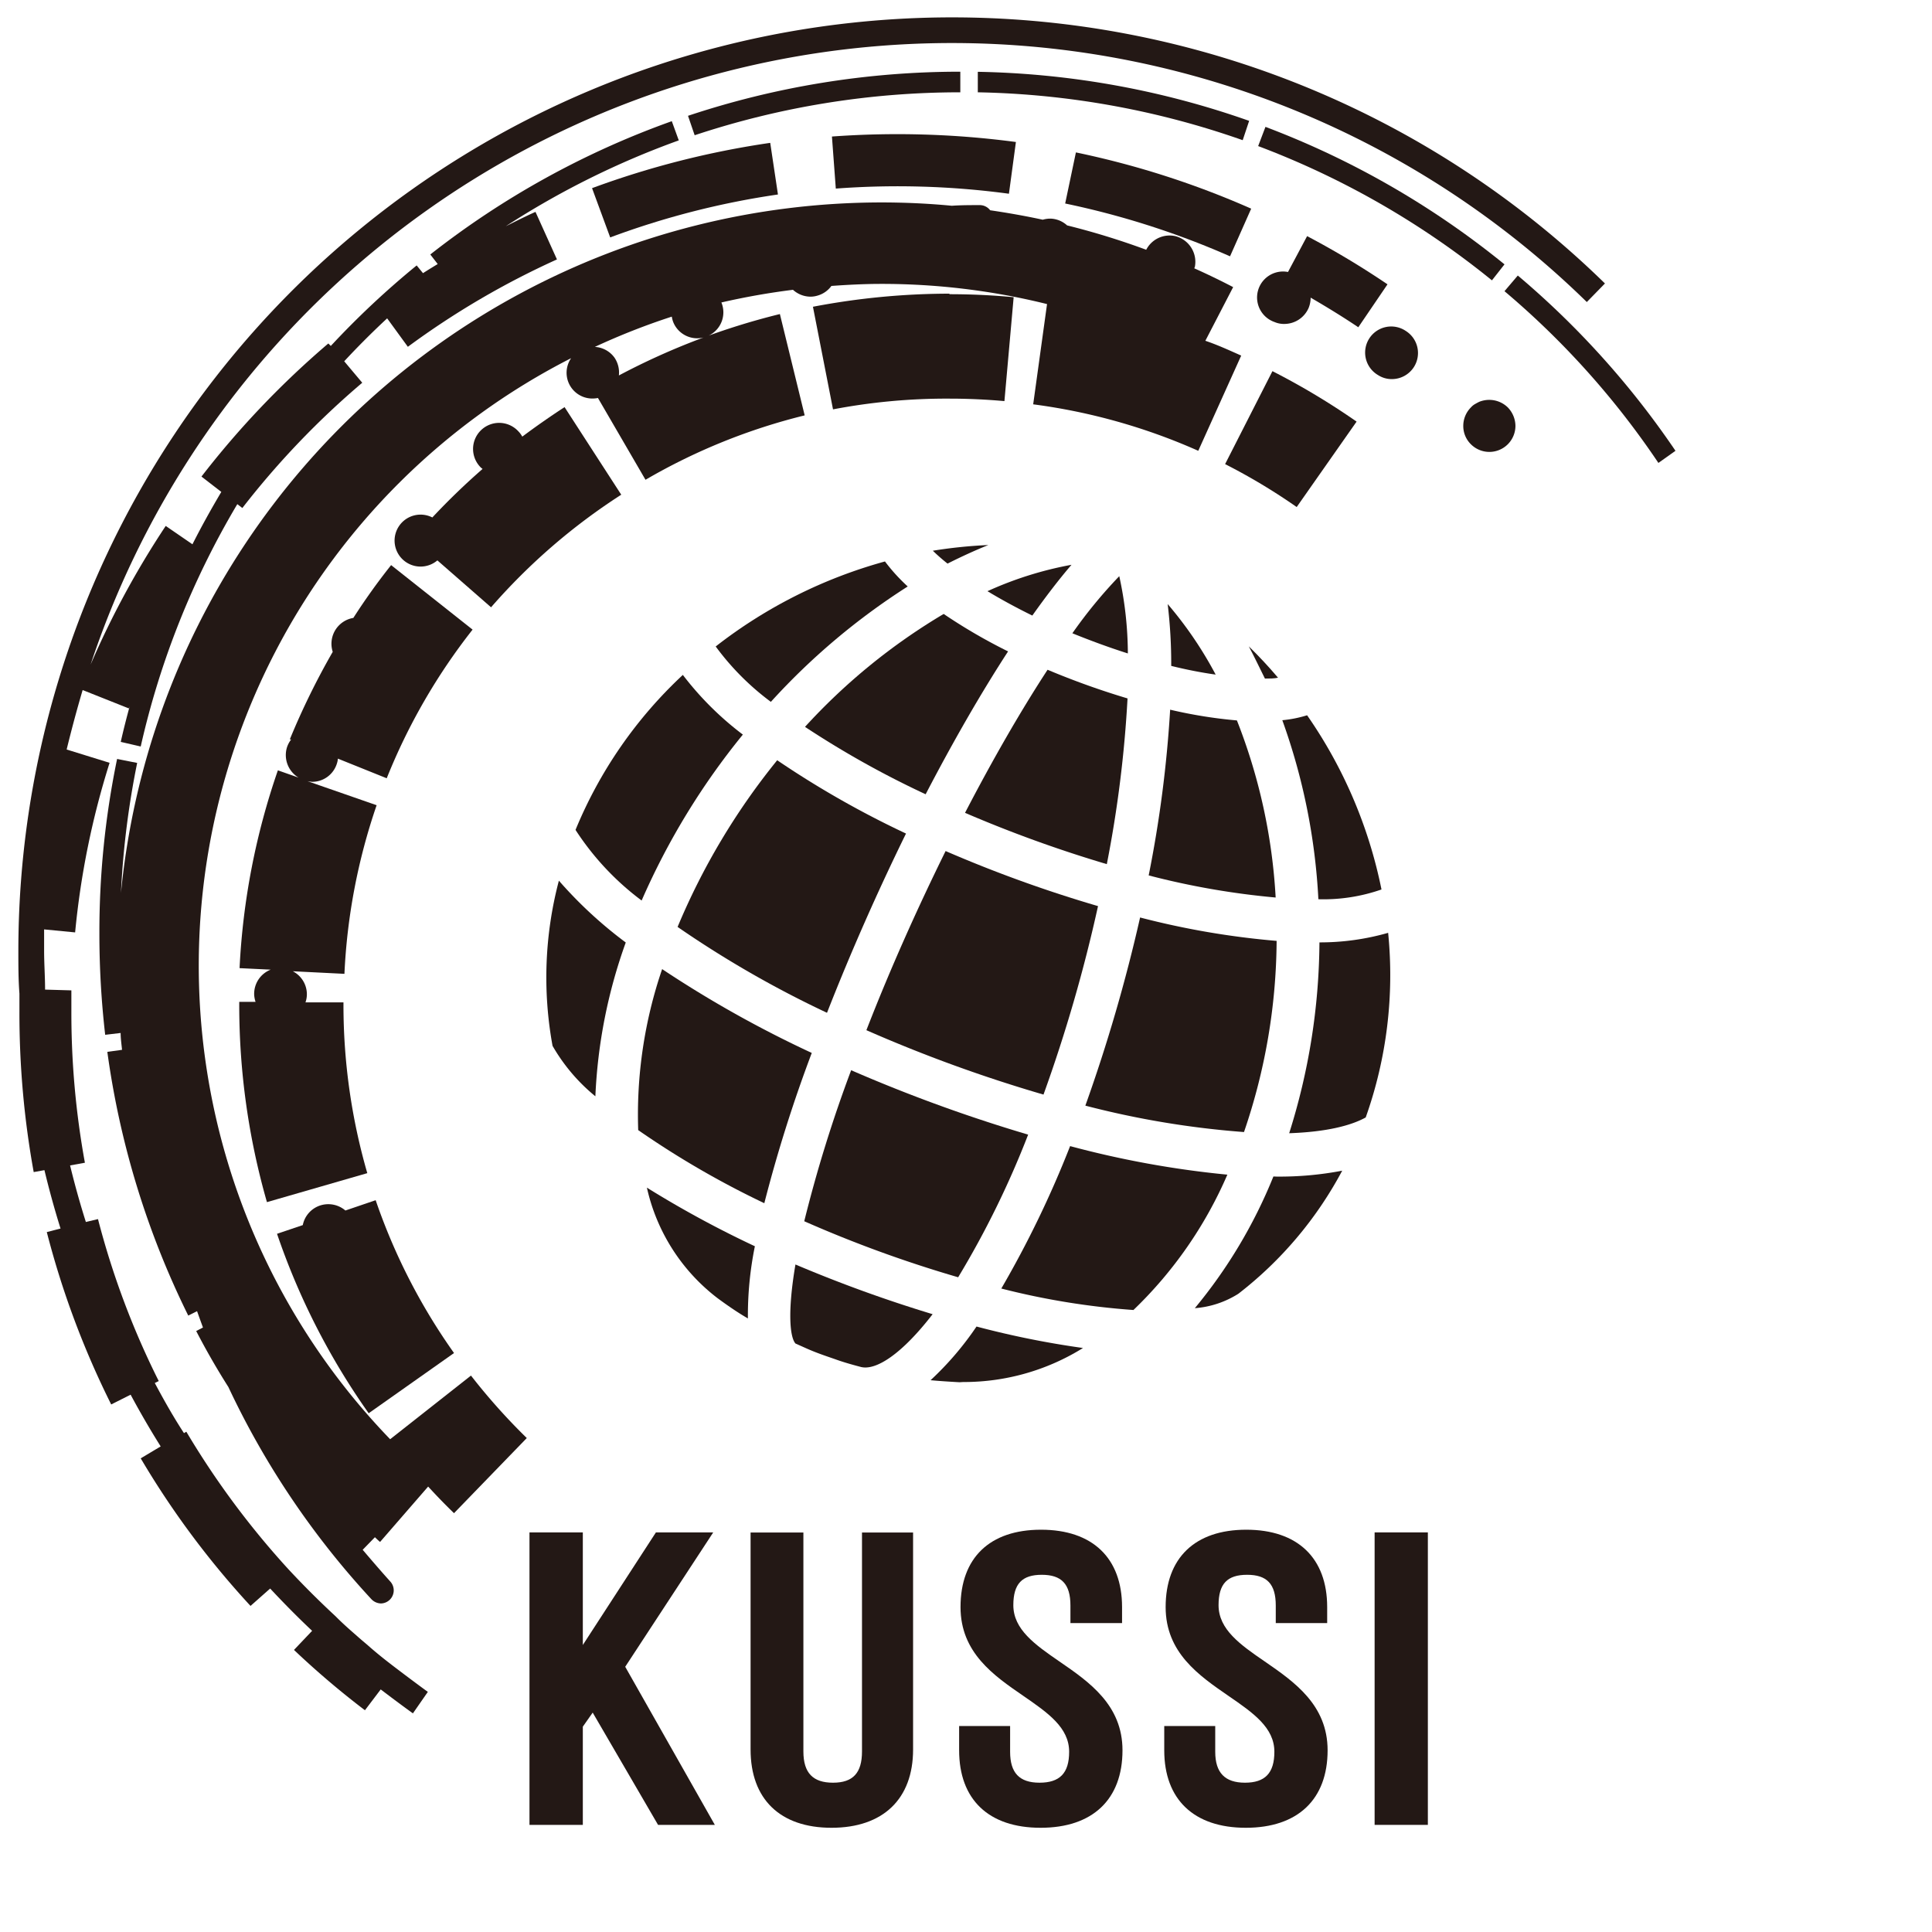 <svg xmlns="http://www.w3.org/2000/svg" viewBox="0 0 180 180"><defs><style>.cls-1{fill:#231815;}</style></defs><title>safari-pinned-tab</title><g id="レイヤー_1" data-name="レイヤー 1"><path class="cls-1" d="M36.35,134.09A63.51,63.51,0,0,1,53.21,33.37a2.4,2.4,0,0,0,2,3.76,2.73,2.73,0,0,0,.5-.05l4.43,7.62a56,56,0,0,1,14.83-6l-2.31-9.44a65.16,65.16,0,0,0-15,5.72,2.48,2.48,0,0,0-.41-1.66,2.42,2.42,0,0,0-1.83-1,63.52,63.52,0,0,1,7.17-2.82,2.36,2.36,0,0,0,.19.64A2.41,2.41,0,0,0,66,31.28a2.4,2.4,0,0,0,1.21-3.1A66.46,66.46,0,0,1,73.88,27a2.45,2.45,0,0,0,1.63.64,2.25,2.25,0,0,0,.66-.1,2.4,2.4,0,0,0,1.29-.9c1.54-.11,3.09-.19,4.66-.19a63.91,63.91,0,0,1,15.43,1.88l-1.29,9.34A55.58,55.58,0,0,1,111.64,42l4-8.87c-1.1-.49-2.21-1-3.34-1.38l2.59-5c-1.19-.62-2.39-1.2-3.62-1.75l.06-.17A2.47,2.47,0,0,0,109.5,22a2.45,2.45,0,0,0-2.71,1.27A69.72,69.72,0,0,0,99.42,21a2.41,2.41,0,0,0-1.49-.63,2.53,2.53,0,0,0-.78.1c-1.62-.35-3.26-.64-4.9-.88a1.21,1.21,0,0,0-1-.48c-.86,0-1.71,0-2.57.06-2.19-.21-4.4-.31-6.6-.31A71.26,71.26,0,0,0,11.27,83.19a79.22,79.22,0,0,1,1.51-12.11l-1.87-.37A79.53,79.53,0,0,0,9.26,87a82.07,82.07,0,0,0,.54,9.41l1.44-.17c0,.52.08,1.05.13,1.57L10,98a79.71,79.71,0,0,0,7.54,24.57l.82-.41c.18.51.36,1,.55,1.52l-.63.33c.92,1.78,1.92,3.52,3,5.22A77.52,77.52,0,0,0,34.61,149a1.27,1.27,0,0,0,.89.39,1.22,1.22,0,0,0,.9-2c-.9-1-1.76-2-2.61-3l1.14-1.17c.16.15.31.3.48.44l4.48-5.16c.78.85,1.58,1.68,2.41,2.48l6.78-7a57.46,57.46,0,0,1-5.2-5.82Z"/><path class="cls-1" d="M32.18,112.78a2.45,2.45,0,0,0-2.46-.43,2.42,2.42,0,0,0-1.51,1.79l-2.4.81a65.38,65.38,0,0,0,8.54,16.72l7.95-5.61A55.88,55.88,0,0,1,35,111.82Z"/><path class="cls-1" d="M36.44,52.65Q34.57,55,32.92,57.57A2.44,2.44,0,0,0,31,60.73,68.94,68.94,0,0,0,27,68.89l.13,0a2.4,2.4,0,0,0-.4.76,2.45,2.45,0,0,0,1.09,2.8l-1.93-.68a66,66,0,0,0-3.57,18.43l2.9.14a2.42,2.42,0,0,0-1.54,2.32,2.49,2.49,0,0,0,.13.68H22.29v.18A66.57,66.57,0,0,0,24.87,112l9.35-2.7A56.37,56.37,0,0,1,32,93.57v-.18H28.46a2.29,2.29,0,0,0,.13-.83,2.42,2.42,0,0,0-1.31-2.07l4.81.24a56.22,56.22,0,0,1,3-15.71l-6.44-2.24a3.41,3.41,0,0,0,.43.06,2.41,2.41,0,0,0,2.31-1.71,1.8,1.8,0,0,0,.09-.45l4.55,1.83a56.11,56.11,0,0,1,8-13.85Z"/><path class="cls-1" d="M88.47,27.36a67.8,67.8,0,0,0-12.73,1.22l1.87,9.56a56.23,56.23,0,0,1,10.86-1h0c1.71,0,3.43.08,5.11.23l.86-9.68c-2-.19-4-.28-6-.28Z"/><path class="cls-1" d="M57.88,46.09,52.6,37.93q-2,1.3-3.94,2.75a2.23,2.23,0,0,0-.37-.5,2.43,2.43,0,1,0-3.48,3.39l.15.12a64.46,64.46,0,0,0-4.68,4.52,2.42,2.42,0,1,0,.47,4l5,4.37A56.94,56.94,0,0,1,57.88,46.09Z"/><path class="cls-1" d="M126.39,39.28a66.91,66.91,0,0,0-7.84-4.7l-4.41,8.66a55.86,55.86,0,0,1,6.67,4Z"/><path class="cls-1" d="M34.18,153.21c-.31-.26-.62-.52-.92-.79-.69-.6-1.38-1.21-2-1.84q-2.29-2.12-4.4-4.39a78,78,0,0,1-9.5-12.8l-.22.13c-1-1.53-1.87-3.08-2.72-4.67l.37-.18a76.24,76.24,0,0,1-5.66-15.09L8,113.85q-.82-2.59-1.47-5.27l1.38-.25A77.74,77.74,0,0,1,6.65,94.27c0-.68,0-1.36,0-2l-2.45-.07c0-1.2-.09-2.4-.09-3.61,0-.66,0-1.31,0-2L7,86.87a76.38,76.38,0,0,1,3.21-15.8l-4-1.24Q6.9,67,7.7,64.29L12,66a1.08,1.08,0,0,0,.08-.19c-.3,1.1-.58,2.2-.83,3.31l1.86.43a77.65,77.65,0,0,1,9-22.58l.47.36A77.75,77.75,0,0,1,33.75,35.66l-1.68-2q1.92-2.07,4-4L38,32.31a76.42,76.42,0,0,1,13.89-8.14l-2-4.43c-.94.42-1.85.88-2.77,1.34a78.27,78.27,0,0,1,16.12-8l-.65-1.79A79.88,79.88,0,0,0,40.09,23.71l.69.89c-.46.28-.92.56-1.37.85l-.59-.72a80,80,0,0,0-8,7.5L30.59,32a83,83,0,0,0-11.82,12.4l1.85,1.43c-.95,1.6-1.85,3.22-2.69,4.88L15.44,49a82.12,82.12,0,0,0-7,12.92,84.56,84.56,0,0,1,139.4-33.78l1.69-1.73A87,87,0,0,0,1.71,88.57c0,1.36,0,2.7.1,4,0,.55,0,1.1,0,1.66A82.75,82.75,0,0,0,3.14,109.2l1-.18c.44,1.83.94,3.65,1.5,5.44l-1.28.33a81.17,81.17,0,0,0,6,16.06l1.81-.91q1.32,2.46,2.8,4.82l-1.86,1.11a80.74,80.74,0,0,0,10.23,13.75L25.17,148c1.26,1.35,2.56,2.67,3.91,3.94l-1.69,1.78A79.37,79.37,0,0,0,34,159.34l1.47-1.94c1,.76,2,1.51,3,2.23l1.39-2c-1-.73-2-1.48-3-2.24S35.07,154,34.18,153.21Z"/><path class="cls-1" d="M116.57,19.44a81.38,81.38,0,0,0-16.33-5.24l-1,4.76a77.21,77.21,0,0,1,15.36,4.92Z"/><path class="cls-1" d="M94,18.05l.65-4.82a83.88,83.88,0,0,0-17.14-.51l.36,4.85A77.6,77.6,0,0,1,94,18.05Z"/><path class="cls-1" d="M56.85,22.12a76.09,76.09,0,0,1,15.63-4l-.72-4.81a81.84,81.84,0,0,0-16.6,4.22Z"/><path class="cls-1" d="M140.17,24.63A80.17,80.17,0,0,0,117.9,11.82l-.68,1.79A78.37,78.37,0,0,1,139,26.12Z"/><path class="cls-1" d="M89.47,6.68A80.15,80.15,0,0,0,64.1,10.79l.62,1.81a78.47,78.47,0,0,1,24.75-4Z"/><path class="cls-1" d="M116.38,11.26A80.14,80.14,0,0,0,91.1,6.69l0,1.91a78.62,78.62,0,0,1,24.68,4.46Z"/><path class="cls-1" d="M141.41,25.67l-1.24,1.46a77.23,77.23,0,0,1,14.34,16L156.1,42A80.2,80.2,0,0,0,141.41,25.67Z"/><path class="cls-1" d="M119.68,30.18a2.47,2.47,0,0,0,2.25-1.51,2.61,2.61,0,0,0,.18-.94c1.51.88,3,1.79,4.44,2.76l2.72-4A78.49,78.49,0,0,0,121.78,22L120,25.34A2.42,2.42,0,0,0,118.74,30,2.21,2.21,0,0,0,119.68,30.18Z"/><path class="cls-1" d="M131.74,34.18a2.43,2.43,0,0,0-.77-3.35,2.43,2.43,0,1,0-2.59,4.11,2.35,2.35,0,0,0,1.29.38A2.44,2.44,0,0,0,131.74,34.18Z"/><path class="cls-1" d="M138.28,37.3a2.54,2.54,0,0,0-.45.13c-.15.07-.29.15-.43.23a1.46,1.46,0,0,0-.35.29,2.44,2.44,0,0,0-.72,1.73,2.38,2.38,0,0,0,.72,1.72,2.43,2.43,0,0,0,4.14-1.72,2.51,2.51,0,0,0-.72-1.73A2.48,2.48,0,0,0,138.28,37.3Z"/><path class="cls-1" d="M71.21,112.1a133,133,0,0,1,4.42-14,105.05,105.05,0,0,1-13.94-7.81,41.94,41.94,0,0,0-2.23,15A83.58,83.58,0,0,0,71.21,112.1Z"/><path class="cls-1" d="M55.47,102.14A48.3,48.3,0,0,1,58.3,87.81a39.85,39.85,0,0,1-6.23-5.76,35.34,35.34,0,0,0-.59,15.39A17,17,0,0,0,55.47,102.14Z"/><path class="cls-1" d="M89.73,128.76a21,21,0,0,0,11.17-3.17,83.7,83.7,0,0,1-9.92-2,28.82,28.82,0,0,1-4.28,5c.72.07,1.62.13,2.7.19Z"/><path class="cls-1" d="M71.82,65.39A62.84,62.84,0,0,1,84.57,54.64a17.14,17.14,0,0,1-2.12-2.33,45.07,45.07,0,0,0-15.77,7.92A24.39,24.39,0,0,0,71.82,65.39Z"/><path class="cls-1" d="M95.79,105.71a143.47,143.47,0,0,1-16.49-6,126.22,126.22,0,0,0-4.37,14.07A115.62,115.62,0,0,0,89.27,119,85.24,85.24,0,0,0,95.79,105.71Z"/><path class="cls-1" d="M116.35,60.22c.53,1,1,2,1.5,3,.46,0,.86,0,1.22-.08C118.2,62.11,117.3,61.15,116.35,60.22Z"/><path class="cls-1" d="M69.21,68.44a29,29,0,0,1-5.59-5.56,41.06,41.06,0,0,0-10,14.44,25.49,25.49,0,0,0,6.16,6.58A66.64,66.64,0,0,1,69.21,68.44Z"/><path class="cls-1" d="M75.23,125.67c1,.44,1.92.73,2.68,1s1.48.47,2.31.69c1.4.34,3.79-1.19,6.67-4.92a127,127,0,0,1-12.78-4.63c-.75,4.42-.52,6.76,0,7.36Z"/><path class="cls-1" d="M128.71,82.87a43.44,43.44,0,0,0-6.93-16.23,11.24,11.24,0,0,1-2.31.46,57.77,57.77,0,0,1,3.36,16.68A16.39,16.39,0,0,0,128.71,82.87Z"/><path class="cls-1" d="M60.27,110.65a17.82,17.82,0,0,0,6.56,10.28s1.33,1,2.52,1.71l.33.2a32.42,32.42,0,0,1,.65-6.73A97,97,0,0,1,60.27,110.65Z"/><path class="cls-1" d="M129.33,86.91a23.05,23.05,0,0,1-6.4.89,60.05,60.05,0,0,1-2.82,17.78c3.47-.12,5.76-.71,7.13-1.47A39.58,39.58,0,0,0,129.33,86.91Z"/><path class="cls-1" d="M99.7,106.78a96,96,0,0,1-6.41,13.27,69.6,69.6,0,0,0,12.31,2,38.78,38.78,0,0,0,8.75-12.61A89.64,89.64,0,0,1,99.7,106.78Z"/><path class="cls-1" d="M118.64,109.61a46.41,46.41,0,0,1-7.32,12.27,8.81,8.81,0,0,0,4.05-1.34,35.66,35.66,0,0,0,9.68-11.47,30.93,30.93,0,0,1-6.14.55Z"/><path class="cls-1" d="M93.92,60.69a50.91,50.91,0,0,1-6-3.49A56.6,56.6,0,0,0,75,67.72,87.24,87.24,0,0,0,86.24,74C88.79,69.1,91.4,64.56,93.92,60.69Z"/><path class="cls-1" d="M89.91,75.73a119.45,119.45,0,0,0,13.21,4.78,111.49,111.49,0,0,0,1.93-15.44A73.61,73.61,0,0,1,97.6,62.4C95.11,66.21,92.49,70.76,89.91,75.73Z"/><path class="cls-1" d="M118.94,87.66a75.73,75.73,0,0,1-12.72-2.18,151.54,151.54,0,0,1-5.1,17.53,83.19,83.19,0,0,0,14.78,2.46A55.81,55.81,0,0,0,118.94,87.66Z"/><path class="cls-1" d="M104.28,53.68A44.59,44.59,0,0,0,99.91,59c1.7.69,3.44,1.33,5.17,1.88A34.12,34.12,0,0,0,104.28,53.68Z"/><path class="cls-1" d="M102.3,84.42a121.91,121.91,0,0,1-14.2-5.13c-2.63,5.33-5.17,11-7.38,16.69a134.84,134.84,0,0,0,16.5,6A141.45,141.45,0,0,0,102.3,84.42Z"/><path class="cls-1" d="M63.13,86.36a97.47,97.47,0,0,0,13.92,8c2.25-5.74,4.76-11.4,7.36-16.7a87.9,87.9,0,0,1-12-6.83A63.37,63.37,0,0,0,63.13,86.36Z"/><path class="cls-1" d="M96.18,57.35c1.27-1.79,2.49-3.38,3.65-4.73A33.41,33.41,0,0,0,92,55.08C93.31,55.87,94.71,56.63,96.18,57.35Z"/><path class="cls-1" d="M92.08,50.78a44.6,44.6,0,0,0-5.17.53,18,18,0,0,0,1.37,1.2C89.53,51.88,90.81,51.29,92.08,50.78Z"/><path class="cls-1" d="M118.85,83.62a52.86,52.86,0,0,0-3.61-16.5,43.6,43.6,0,0,1-6.22-1,112.74,112.74,0,0,1-2,15.44A72.66,72.66,0,0,0,118.85,83.62Z"/><path class="cls-1" d="M113.26,62.85a36,36,0,0,0-4.47-6.57,46.72,46.72,0,0,1,.33,5.76Q111.26,62.57,113.26,62.85Z"/><polygon class="cls-1" points="66.45 142.77 61.11 142.77 54.3 153.26 54.3 142.77 49.33 142.77 49.33 170.02 54.3 170.02 54.3 160.87 55.22 159.56 61.31 170.02 66.6 170.02 58.25 155.29 66.45 142.77"/><path class="cls-1" d="M80.31,163.18c0,2-.84,2.91-2.7,2.91s-2.76-.9-2.76-2.91v-20.4H69.93V163c0,4.62,2.75,7.29,7.54,7.29s7.6-2.67,7.6-7.29V142.78H80.31Z"/><path class="cls-1" d="M98.71,154.8c-2.3-1.58-4.3-3-4.3-5.25,0-2,.82-2.83,2.65-2.83s2.67.85,2.67,2.86v1.64h4.81v-1.49c0-4.58-2.76-7.21-7.55-7.21s-7.5,2.63-7.5,7.21c0,4.25,3.1,6.38,5.85,8.27,2.29,1.58,4.27,2.95,4.27,5.21,0,2-.88,2.88-2.76,2.88s-2.74-.92-2.74-2.88v-2.4H89.36v2.26c0,4.58,2.74,7.22,7.59,7.22s7.63-2.64,7.63-7.22C104.58,158.84,101.46,156.69,98.71,154.8Z"/><path class="cls-1" d="M117.84,154.8c-2.31-1.58-4.31-3-4.31-5.25,0-2,.82-2.83,2.66-2.83s2.67.85,2.67,2.86v1.64h4.79v-1.49c0-4.58-2.76-7.21-7.54-7.21s-7.51,2.63-7.51,7.21c0,4.25,3.11,6.38,5.85,8.27,2.3,1.58,4.28,2.95,4.28,5.21,0,2-.88,2.88-2.74,2.88s-2.77-.92-2.77-2.88v-2.4h-4.75v2.26c0,4.58,2.76,7.22,7.6,7.22s7.62-2.64,7.62-7.22C123.69,158.84,120.58,156.69,117.84,154.8Z"/><rect class="cls-1" x="128.07" y="142.77" width="4.96" height="27.25"/></g></svg>